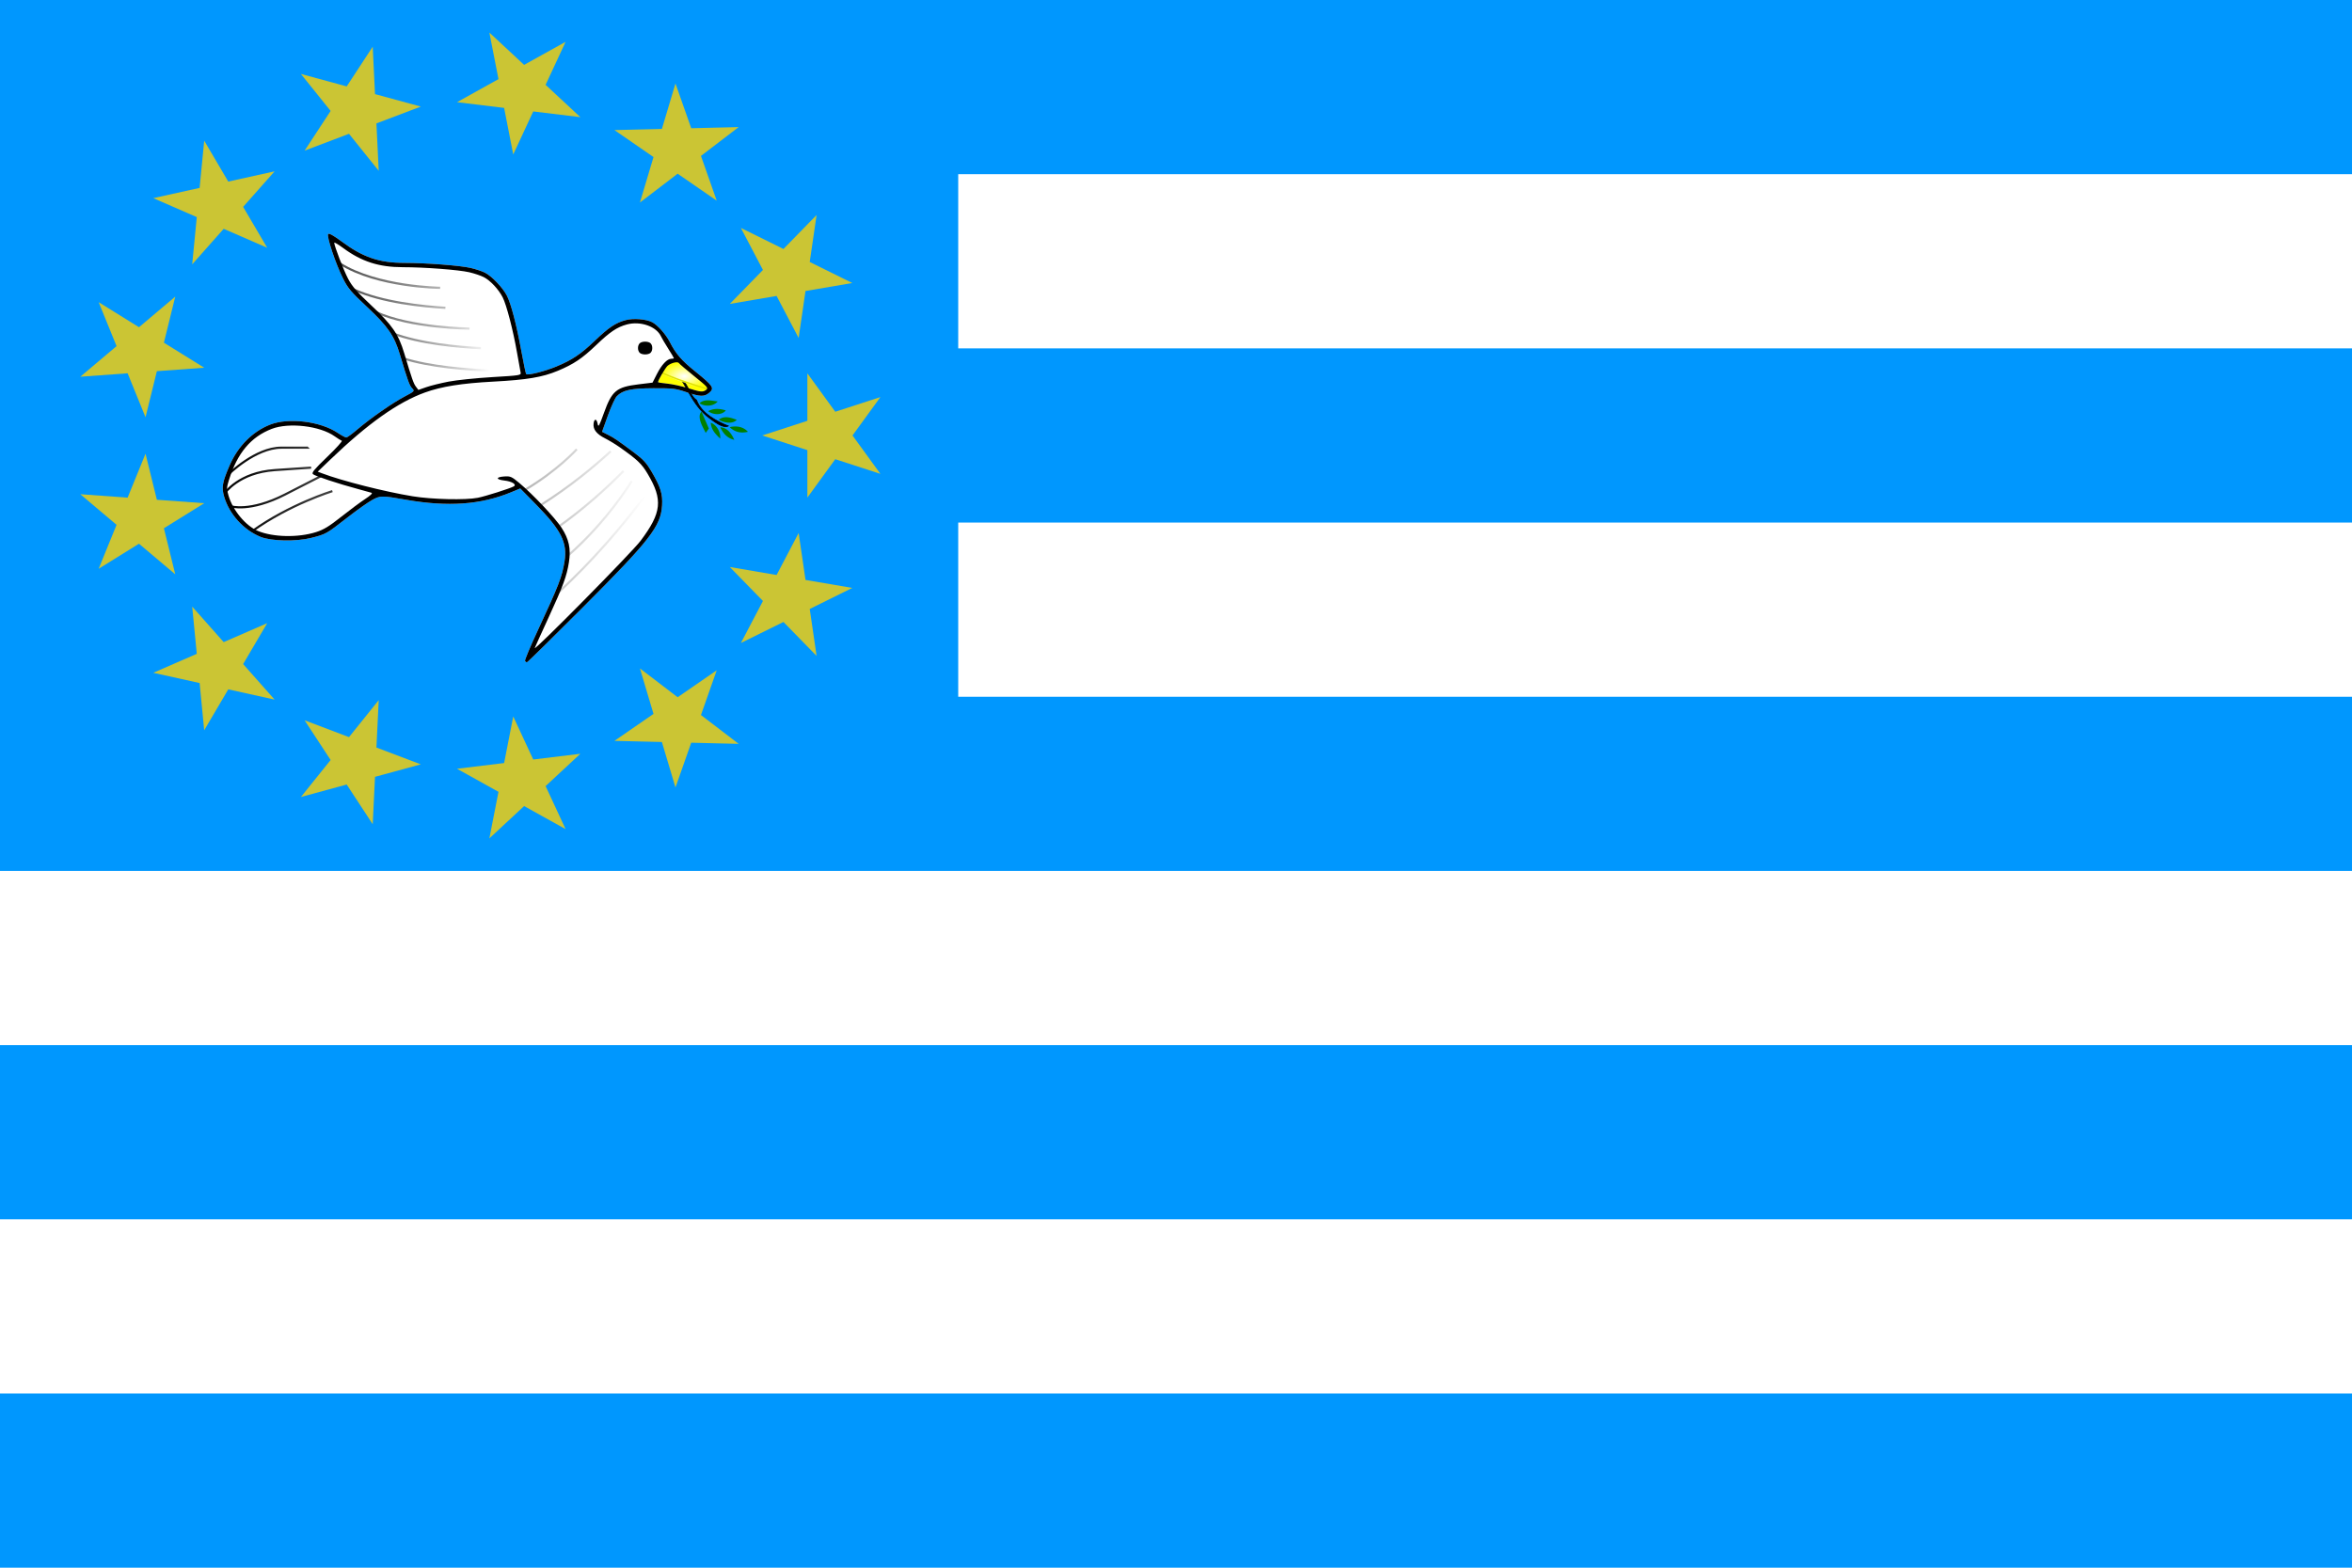 <svg xmlns="http://www.w3.org/2000/svg" xmlns:xlink="http://www.w3.org/1999/xlink" width="540" height="360"><defs><linearGradient id="d" x1="0%" x2="100%" y1="0%" y2="0%"><stop offset="0"/><stop offset="1" stop-opacity="0"/></linearGradient><linearGradient id="c" x1="0%" x2="100%" y1="0%" y2="0%"><stop offset="0" stop-color="#515151"/><stop offset="1" stop-opacity="0"/></linearGradient><radialGradient id="e" cx="321.19" cy="851.7" r="16.652" gradientTransform="matrix(1 0 0 .579 0 358.778)" gradientUnits="userSpaceOnUse"><stop offset="0" stop-color="#fff"/><stop offset="1" stop-color="#fff" stop-opacity="0"/></radialGradient><filter id="f" x="-.143" y="-.247" width="1.286" height="1.494" color-interpolation-filters="sRGB"><feGaussianBlur stdDeviation="1.985"/></filter></defs><path fill="#0097fe" d="M0 0h540v360H0z"/><path d="M540 60H220m0 80h320m0 80H0m0 80h540" stroke="#fff" stroke-width="40"/><g fill="#cbc534"><path id="a" d="m175 100 27.135-8.817-16.77 23.083V85.734l16.77 23.083z"/><g id="b"><use xlink:href="#a" transform="rotate(27.692 110 100)"/><use xlink:href="#a" transform="rotate(55.385 110 100)"/><use xlink:href="#a" transform="rotate(83.077 110 100)"/></g><use xlink:href="#b" transform="rotate(83.077 110 100)"/><use xlink:href="#b" transform="rotate(166.154 110 100)"/><use xlink:href="#b" transform="rotate(249.231 110 100)"/></g><g fill="#fff"><path d="M120.54 151.78c-.105-.169 1.207-3.313 2.916-6.986 4.84-10.41 5.587-12.333 6.151-15.845.696-4.337-.74-7.202-6.596-13.152l-3.564-3.622-2.104.869c-6.93 2.86-14.459 3.401-24.078 1.727-5.644-.982-5.921-.98-7.83.056-.945.512-3.518 2.337-5.719 4.055-4.8 3.747-4.88 3.791-8.312 4.655-3.386.852-9.11.74-11.513-.223-3.94-1.581-7.248-5.214-8.43-9.258-.628-2.151-.435-3.257 1.253-7.174 1.894-4.394 5.28-7.8 9.325-9.38 4.215-1.645 11.523-.754 15.467 1.887.889.595 1.787 1.08 1.996 1.078.21-.003 1.347-.83 2.528-1.838 3.029-2.584 8.004-6.055 10.817-7.545 2.382-1.261 2.388-1.268 1.758-1.94-.608-.646-.943-1.575-2.794-7.74-1.3-4.335-2.75-6.433-7.547-10.923-3.66-3.425-4.377-4.273-5.491-6.487-1.714-3.408-3.86-9.832-3.427-10.262.218-.217 1.26.363 3.093 1.722 4.907 3.638 8.621 4.907 14.378 4.912 5.032.005 12.783.594 15.242 1.159 1.14.261 2.63.759 3.313 1.105 1.543.783 4.073 3.44 5.002 5.252.96 1.872 2.24 6.787 3.332 12.801.504 2.769 1.002 5.12 1.107 5.225.347.345 4.288-.647 6.918-1.742 3.633-1.512 5.598-2.828 8.822-5.911 3.184-3.046 4.765-4.11 7.028-4.729 1.79-.49 4.737-.267 6.16.465 1.215.626 3.141 2.788 4.025 4.52 1.41 2.763 2.676 4.226 5.923 6.842 4.041 3.256 4.382 3.777 3.16 4.823-1.144.98-2.075.954-5.314-.142-2.414-.817-3.062-.893-7.472-.879-5.224.016-7.128.437-8.484 1.873-.38.403-1.29 2.396-2.022 4.429l-1.331 3.696 1.394.707c1.44.73 2.037 1.138 6.124 4.19 1.89 1.412 2.715 2.312 3.78 4.127 2.162 3.681 2.652 5.244 2.48 7.91-.309 4.803-2.724 7.902-18.389 23.59-6.816 6.825-12.503 12.41-12.639 12.41-.135 0-.332-.138-.436-.306z"/><g fill="url(#c)"><path d="m78.176 60.3-.264.419c8.707 5.519 23.139 5.619 23.139 5.619l.004-.496s-14.38-.154-22.88-5.541zM81.35 66.266l-.205.449c6.481 2.965 15.905 3.909 21.105 4.217l.03-.495c-5.176-.306-14.578-1.265-20.93-4.171zM86.363 71.418l-.209.45c8.15 3.768 21.65 3.833 21.65 3.833l.005-.494s-13.483-.107-21.446-3.789zM90.152 76.266l-.18.459c6.289 2.459 15.456 3.227 20.436 3.474l.026-.492c-4.96-.246-14.113-1.03-20.282-3.441zM92.617 82.033l-.152.47c6.135 2.008 15.075 2.639 19.959 2.843l.02-.494c-4.866-.204-13.799-.847-19.827-2.819z"/></g><g fill="url(#d)"><path d="M132.248 103s-4.475 4.966-11.943 9.336l.25.428c7.534-4.41 12.06-9.434 12.06-9.434zM140.045 103.463c-3.913 3.6-9.283 8.03-15.838 12.2l.266.415c6.586-4.188 11.978-8.636 15.908-12.252zM142.979 107.992c-3.816 3.883-9.012 8.622-15.332 13.086l.287.404c6.35-4.485 11.564-9.245 15.397-13.144zM144.857 110.33s-5.47 9.08-14.58 17.055l.326.37c9.176-8.032 14.678-17.17 14.678-17.17zM147.791 113.883c-4.971 6.59-11.8 14.71-20.139 22.346l.334.363c8.368-7.664 15.215-15.802 20.2-22.41zM70.584 102.506l-.049.05h-5.953c-3.062 0-6.13 1.566-8.445 3.116-2.315 1.55-3.881 3.104-3.881 3.104l.348.35s1.532-1.521 3.806-3.044c2.274-1.523 5.28-3.031 8.172-3.031h6.563zM71.414 107.139l-8.324.564c-4.206.286-7.128 1.631-8.996 2.91s-2.697 2.51-2.697 2.51l.41.276s.762-1.142 2.566-2.377c1.804-1.235 4.633-2.547 8.75-2.826l8.324-.565zM73.51 109.148l-8.149 4.172c-4.047 2.072-7.149 2.74-9.23 2.896-2.081.156-3.117-.191-3.117-.191l-.155.469s1.16.378 3.309.216 5.317-.852 9.418-2.95l8.148-4.17zM76.242 112.543s-9.844 3.024-18.457 9.217l.29.4c8.529-6.133 18.312-9.144 18.312-9.144z"/></g><path fill="#ff0" d="M155.463 83.201c-.583-.044-1.6.291-2.19.801-.509.44-2.193 3.328-2.193 3.76 0 .07.929.217 2.065.326 1.136.11 3.255.564 4.709 1.012 3.121.96 3.483.996 4.279.418.555-.404.328-.664-2.727-3.125-1.832-1.477-3.424-2.833-3.537-3.014-.066-.107-.212-.163-.406-.178z"/><path fill="#000" stroke="#000" stroke-width=".165" d="M167.22 97.826c-2.624-1.038-6.19-2.884-7.296-5.94-.971-.557-1.577-2.195-2.173-3.19-.954-1.593-1.847-3.37-2.981-4.798l-.501.13c3.188 3.806 4.49 8.959 8.577 11.953 1.003.735 3.161 2.501 4.374 1.845z"/><path fill="#007f00" d="M162.62 91.938c-.717-.014-1.423.116-2 .656 1.146.826 3.192.758 4.156-.406-.695-.08-1.439-.236-2.156-.25zm1.969 1.969a4.445 4.445 0 0 0-2 .5c1.087.883 3.091 1.016 4.062-.156-.722-.223-1.4-.35-2.062-.344zm-3.531.625c-1.17 1.222.37 3.63.968 4.875l.72-1-1.688-3.875zm5.468 1.281a2.548 2.548 0 0 0-1.5.563c1.094.673 3.128 1.113 4.125.03-.855-.31-1.755-.637-2.625-.593zm-3.343 1.281c.135 1.648 1.092 2.563 2.156 3.625.205-1.444-.879-3.276-2.156-3.625zm5.468.844a4.993 4.993 0 0 0-1.125.156c1.216 1.17 2.622 1.436 4.188 1.063-.81-.913-1.933-1.257-3.063-1.22zm-3.28.187c.679 1.478 1.706 2.543 3.22 2.875-.68-1.48-1.61-2.794-3.22-2.875z"/><path fill="#ff0" d="M151.78 85.609s8.149 3.008 8.528 3.095c.38.087-.014 0-.014 0s3.11 1.046 2.38.174c-.94-1.122-2.22-2.15-2.643-2.47-.424-.32-3.9-3.385-4.118-3.429-.22-.043-.044-.203-.935.044-.89.247-1.796.813-1.928 1.031-.131.218-1.226 1.555-1.27 1.555z"/><path fill="url(#e)" filter="url(#f)" d="M304.54 850.33s24.66 9.148 25.809 9.413c1.149.266-.044 0-.044 0s9.413 3.182 7.203.53c-2.845-3.414-6.717-6.54-7.999-7.512-1.281-.973-11.8-10.297-12.463-10.43-.663-.133-.132-.619-2.828.132s-5.436 2.475-5.834 3.138c-.397.663-3.712 4.729-3.845 4.729z" transform="matrix(.33 0 0 .329 51.132 -193.888)"/><path fill="none" stroke="#dee200" stroke-width=".33" d="M162.61 89.393c-8.331-2.477-10.635-3.893-10.68-3.736-.044.157.089 0 .089 0"/><path fill="#000" d="M120.54 151.78c-.105-.169 1.207-3.313 2.916-6.986 4.84-10.41 5.587-12.333 6.151-15.845.696-4.337-.74-7.202-6.596-13.152l-3.564-3.622-2.104.869c-6.93 2.861-14.459 3.401-24.078 1.727-5.644-.982-5.921-.98-7.83.056-.945.512-3.518 2.337-5.719 4.055-4.8 3.747-4.88 3.791-8.312 4.655-3.386.852-9.11.74-11.513-.223-3.94-1.581-7.248-5.214-8.43-9.258-.628-2.151-.435-3.257 1.253-7.174 1.894-4.394 5.28-7.8 9.325-9.38 4.215-1.645 11.523-.754 15.467 1.887.889.595 1.787 1.08 1.996 1.078.21-.003 1.347-.83 2.528-1.838 3.029-2.584 8.004-6.055 10.817-7.545 2.382-1.261 2.388-1.268 1.758-1.94-.608-.646-.943-1.575-2.794-7.74-1.3-4.335-2.75-6.433-7.547-10.923-3.66-3.425-4.377-4.273-5.491-6.487-1.714-3.408-3.86-9.832-3.427-10.262.218-.217 1.26.363 3.093 1.722 4.907 3.638 8.621 4.907 14.378 4.912 5.032.005 12.783.594 15.242 1.159 1.14.261 2.63.759 3.313 1.105 1.543.783 4.073 3.44 5.002 5.252.96 1.872 2.24 6.787 3.332 12.801.504 2.769 1.002 5.12 1.107 5.225.347.345 4.288-.647 6.918-1.742 3.633-1.512 5.598-2.828 8.822-5.911 3.184-3.046 4.765-4.11 7.028-4.729 1.79-.49 4.737-.267 6.16.465 1.215.626 3.141 2.788 4.025 4.52 1.41 2.763 2.676 4.226 5.923 6.842 4.041 3.256 4.382 3.777 3.16 4.823-1.144.98-2.075.954-5.314-.142-2.414-.817-3.062-.893-7.472-.879-5.224.016-7.128.437-8.484 1.873-.38.403-1.29 2.396-2.022 4.429l-1.331 3.696 1.394.707c1.44.73 2.037 1.138 6.124 4.19 1.89 1.412 2.715 2.312 3.78 4.127 2.162 3.681 2.652 5.244 2.48 7.91-.309 4.803-2.724 7.902-18.389 23.59-6.816 6.825-12.503 12.41-12.639 12.41-.135 0-.332-.138-.436-.306zm26.536-27.595c4.852-6.476 5.16-9.415 1.615-15.383-1.376-2.314-2.321-3.214-6.415-6.102-.941-.664-2.462-1.586-3.38-2.05-1.93-.972-2.767-2.05-2.615-3.363.14-1.221.714-1.184.939.061.155.856.345.524 1.439-2.514 1.842-5.114 2.856-5.952 7.961-6.576l3.197-.39.991-1.955c1.1-2.167 2.372-3.524 3.306-3.524.337 0 .612-.059.612-.131s-.595-1.07-1.322-2.22c-.727-1.147-1.455-2.383-1.617-2.744-1.045-2.333-4.752-3.636-7.895-2.776-2.243.613-3.831 1.683-7.01 4.723-3.221 3.081-5.185 4.398-8.82 5.913-3.55 1.48-7.07 2.068-14.836 2.482-7.245.386-11.84 1.118-15.649 2.491-6.244 2.253-13.095 7.115-21.825 15.49l-2.809 2.695.992.378c4.518 1.723 14.438 4.238 20.818 5.277 4.452.725 12.136.9 14.97.34 1.763-.349 7.346-2.12 8.226-2.61.767-.427-.391-1.149-2.169-1.352-1.978-.227-1.977-.805 0-.932 1.414-.091 1.683.026 3.47 1.516 3.058 2.548 8.23 8.027 9.67 10.245 1.71 2.632 2.185 4.835 1.704 7.918-.5 3.204-1.314 5.415-4.716 12.803-1.623 3.526-3.031 6.633-3.13 6.904-.363 1.011 22.3-21.948 24.298-24.614zm-.214-43.176c-.51-.507-.51-1.663 0-2.17.511-.508 2-.508 2.511 0 .51.507.51 1.663 0 2.17-.51.509-2 .509-2.511 0zm-74.314 41.186c1.787-.57 2.992-1.302 5.783-3.513 1.939-1.537 4.408-3.37 5.486-4.076 1.238-.81 1.786-1.34 1.487-1.44-.26-.087-1.663-.477-3.117-.867-4.478-1.2-9.891-2.988-10.34-3.414-.345-.326.292-1.096 3.286-3.974 2.042-1.963 3.545-3.625 3.34-3.693-.206-.068-.94-.528-1.634-1.023-3.36-2.399-10.515-3.237-14.478-1.697-4.778 1.857-7.851 5.523-9.775 11.662-.567 1.807-.575 2.088-.113 3.672.987 3.377 3.947 6.928 6.749 8.096 3.483 1.452 9.247 1.567 13.327.267zm89.584-32.678c.555-.403.328-.663-2.727-3.124-1.832-1.476-3.423-2.832-3.535-3.013-.266-.428-1.81-.058-2.596.621-.51.441-2.194 3.328-2.194 3.76 0 .07.929.218 2.065.327 1.136.11 3.255.565 4.709 1.012 3.121.96 3.482.996 4.278.417zm-59.13-1.882c1.814-.35 6.307-.814 9.985-1.033 6.461-.385 6.681-.42 6.54-1.07-.081-.369-.456-2.446-.834-4.616-.884-5.077-2.404-10.923-3.29-12.648-.95-1.854-2.845-3.874-4.353-4.639-.69-.35-2.187-.85-3.326-1.113-2.46-.564-10.21-1.154-15.242-1.158-5.475-.005-9.481-1.292-13.678-4.394-1.136-.839-2.066-1.39-2.066-1.224 0 .725 2.148 6.3 3.198 8.298.911 1.736 2.019 3.006 5.337 6.12 4.77 4.474 6.222 6.582 7.525 10.922 1.787 5.956 2.149 6.99 2.696 7.712l.566.747 1.822-.634c1.002-.35 3.306-.92 5.12-1.27z"/></g></svg>